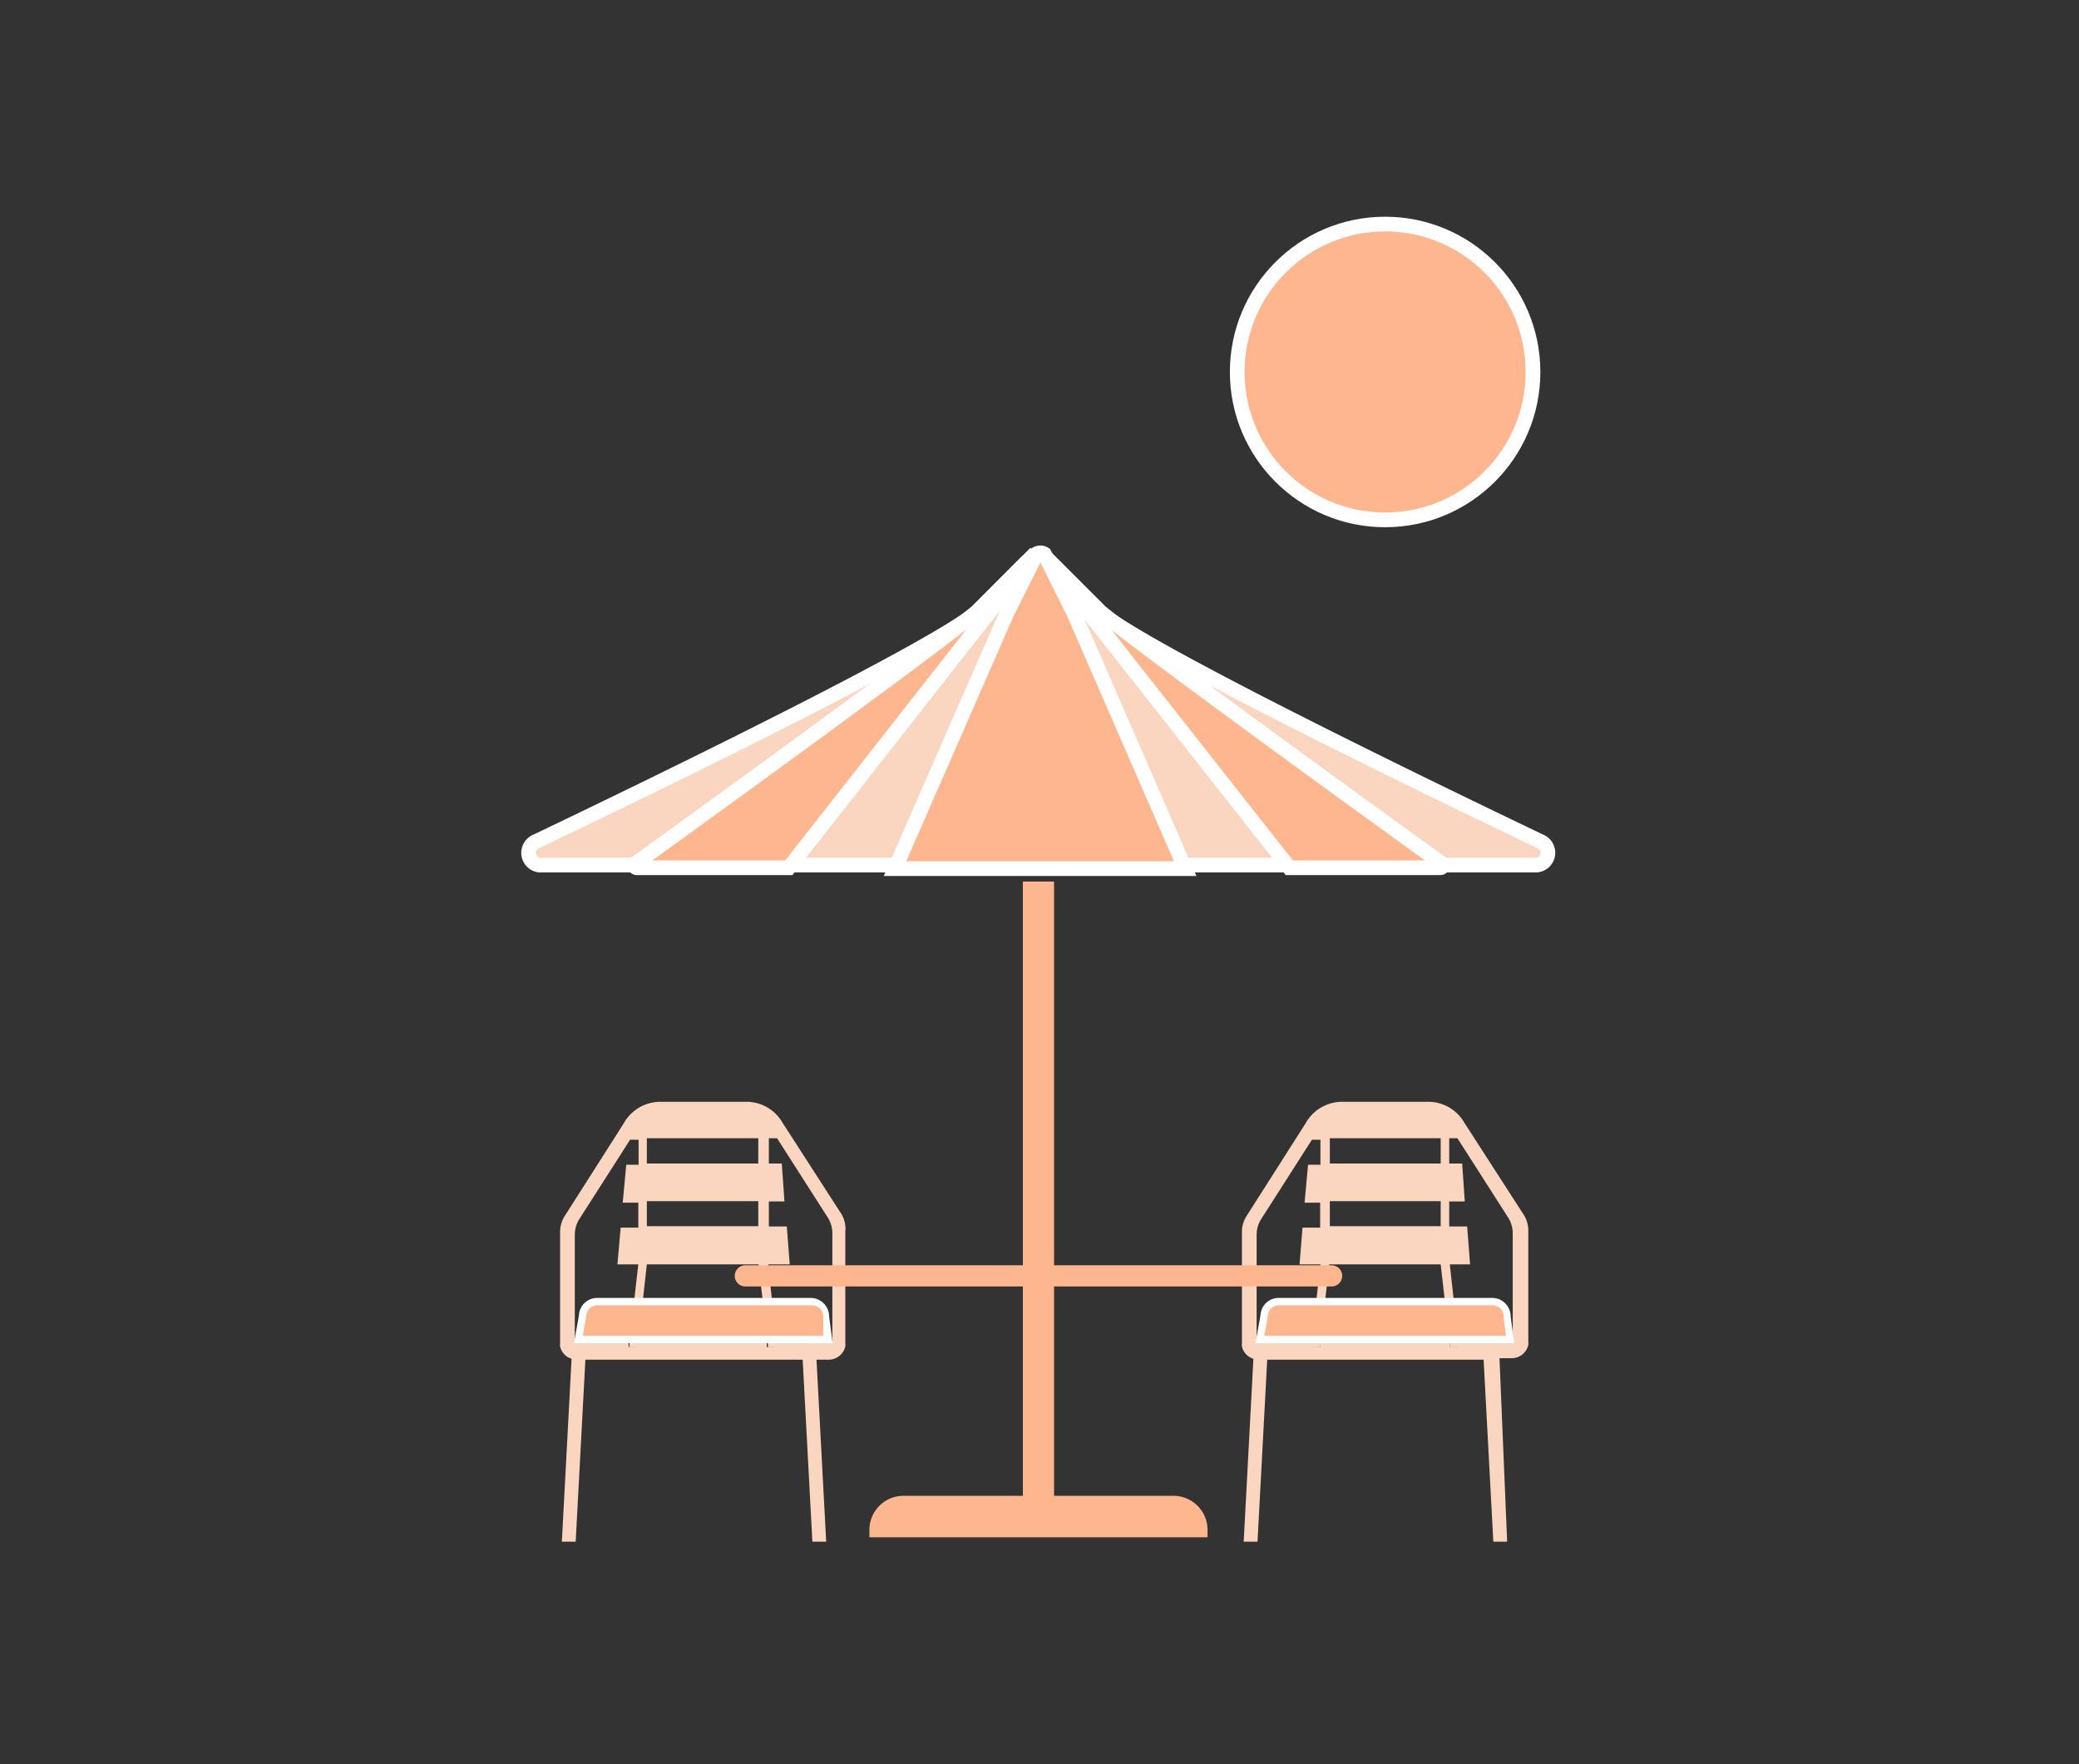 <svg id="Capa_1" data-name="Capa 1" xmlns="http://www.w3.org/2000/svg" viewBox="0 0 70.71 60"><rect x="0" y="0" width="70.71" height="60" fill="#333333" stroke="none"/><defs><style>.cls-1,.cls-4{fill:#fad6c0;}.cls-1,.cls-2{stroke:#fff;stroke-miterlimit:10;stroke-width:0.5px;}.cls-2,.cls-3{fill:#feb68f;}.cls-5{fill:#fff;}</style></defs><title>Densidades-Usos-Mesa de trabajo 1 copia 78</title><path class="cls-1" d="M18.25,28.61c3.85-1.84,13.19-6.37,14.93-7.75l0,0,1.7-1.71a.62.62,0,0,1,.87,0l1.71,1.71,0,0c1.74,1.39,11.07,5.91,14.92,7.75a.42.42,0,0,1-.18.81c-6.37,0-27.48,0-33.85,0A.42.42,0,0,1,18.25,28.61Z"/><path class="cls-2" d="M35.22,18.81l-2,2c-2.13,1.73-11.61,8.56-11.61,8.56a.08.08,0,0,0,.06.14h5.16Z"/><path class="cls-2" d="M35.43,18.81l2,2c2.13,1.73,11.61,8.56,11.61,8.56a.08.08,0,0,1-.06.14H43.85Z"/><path class="cls-2" d="M36.52,20.84l-1-2a.26.26,0,0,0-.27,0l-1,2-3.81,8.7h9.87Z"/><rect class="cls-3" x="34.79" y="29.98" width="1.06" height="22.09"/><path class="cls-3" d="M29.57,52.28h11.5V52a1.16,1.16,0,0,0-1.19-1.13H30.76A1.16,1.16,0,0,0,29.57,52Z"/><path class="cls-4" d="M44.61,45.61l0,.2h.3l0-.2Zm5,0h-.3l0,.2h.3Z"/><path class="cls-4" d="M51.81,41.29l-2-3.1,0,0a1.42,1.42,0,0,0-1.2-.72h-3a1.43,1.43,0,0,0-1.21.74h0l-2,3.14a1,1,0,0,0-.16.55v3.8a.24.24,0,0,0,0,.09h0a.57.57,0,0,0,.39.42l-.33,6.22h.47l.33-6.19h7.36l.33,6.19h.47L51,46.19h.42a.58.58,0,0,0,.56-.45h0a.24.24,0,0,0,0-.09v-3.8A1,1,0,0,0,51.81,41.29Zm-6.58-2.58H49v.86H45.23Zm0,2.14H49v.85H45.23Zm4.38,4.76,0,.2h-.3l0-.2h-4.4l0,.2h-.3l0-.2H42.74V42a1,1,0,0,1,.16-.55l1.72-2.69h.29v.85h-.42l-.12,1.29h.53v.85h-.6L44.2,43h.71l-.3,2.62h.3l.3-2.62H49l.3,2.62h.3L49.31,43H50l-.1-1.29h-.61v-.85h.53l-.09-1.29h-.44v-.86h.28l1.72,2.69a1,1,0,0,1,.16.55v3.66Z"/><polygon class="cls-4" points="44.91 45.61 44.89 45.81 44.59 45.81 44.61 45.61 44.91 45.61"/><polygon class="cls-4" points="49.63 45.81 49.33 45.81 49.31 45.61 49.61 45.61 49.63 45.81"/><path class="cls-4" d="M51.93,41.49h0v0Z"/><path class="cls-3" d="M51.36,45.55l-.1-.79a.5.5,0,0,0-.5-.5H43.49a.5.5,0,0,0-.5.5l-.14.79Z"/><path class="cls-5" d="M51.5,45.68H42.7l.17-.94a.62.62,0,0,1,.62-.6h7.27a.63.63,0,0,1,.62.63ZM43,45.43h8.22l-.08-.65a.38.38,0,0,0-.37-.39H43.49a.37.37,0,0,0-.37.38Z"/><path class="cls-4" d="M21.42,45.61l0,.2h.3l0-.2Zm5,0h-.3l0,.2h.3Z"/><path class="cls-4" d="M28.62,41.29l-2-3.1,0,0a1.42,1.42,0,0,0-1.2-.72h-3a1.43,1.43,0,0,0-1.21.74h0l-2,3.14a1,1,0,0,0-.16.55v3.8a.24.24,0,0,0,0,.09h0a.57.57,0,0,0,.39.42l-.33,6.22h.47l.33-6.19H27.3l.33,6.19h.47l-.33-6.19h.42a.58.58,0,0,0,.56-.45h0a.24.24,0,0,0,0-.09v-3.8A1,1,0,0,0,28.62,41.29ZM22,38.71h3.79v.86H22Zm0,2.14h3.79v.85H22Zm4.38,4.76,0,.2h-.3l0-.2h-4.4l0,.2h-.3l0-.2H19.55V42a1,1,0,0,1,.16-.55l1.72-2.69h.29v.85h-.42l-.12,1.29h.53v.85h-.6L21,43h.71l-.3,2.62h.3L22,43h3.8l.3,2.62h.3L26.13,43h.73l-.1-1.29h-.61v-.85h.53l-.09-1.29h-.44v-.86h.28l1.72,2.69a1,1,0,0,1,.16.55v3.66Z"/><polygon class="cls-4" points="21.73 45.61 21.7 45.81 21.4 45.81 21.42 45.61 21.73 45.61"/><polygon class="cls-4" points="26.45 45.81 26.14 45.81 26.12 45.61 26.43 45.61 26.45 45.81"/><path class="cls-4" d="M28.75,41.49h0v0Z"/><path class="cls-3" d="M28.18,45.55l-.1-.79a.5.5,0,0,0-.5-.5H20.31a.5.5,0,0,0-.5.5l-.14.79Z"/><path class="cls-5" d="M28.32,45.68h-8.8l.17-.94a.62.62,0,0,1,.62-.6h7.27a.63.63,0,0,1,.62.63Zm-8.5-.25H28L28,44.78a.38.38,0,0,0-.37-.39H20.31a.37.37,0,0,0-.37.38Z"/><path class="cls-3" d="M45.65,43.38a.36.36,0,0,1-.37.37H25.35a.36.36,0,1,1,0-.72H45.28A.36.36,0,0,1,45.65,43.38Z"/><circle class="cls-2" cx="47.11" cy="12.65" r="5.03"/></svg>